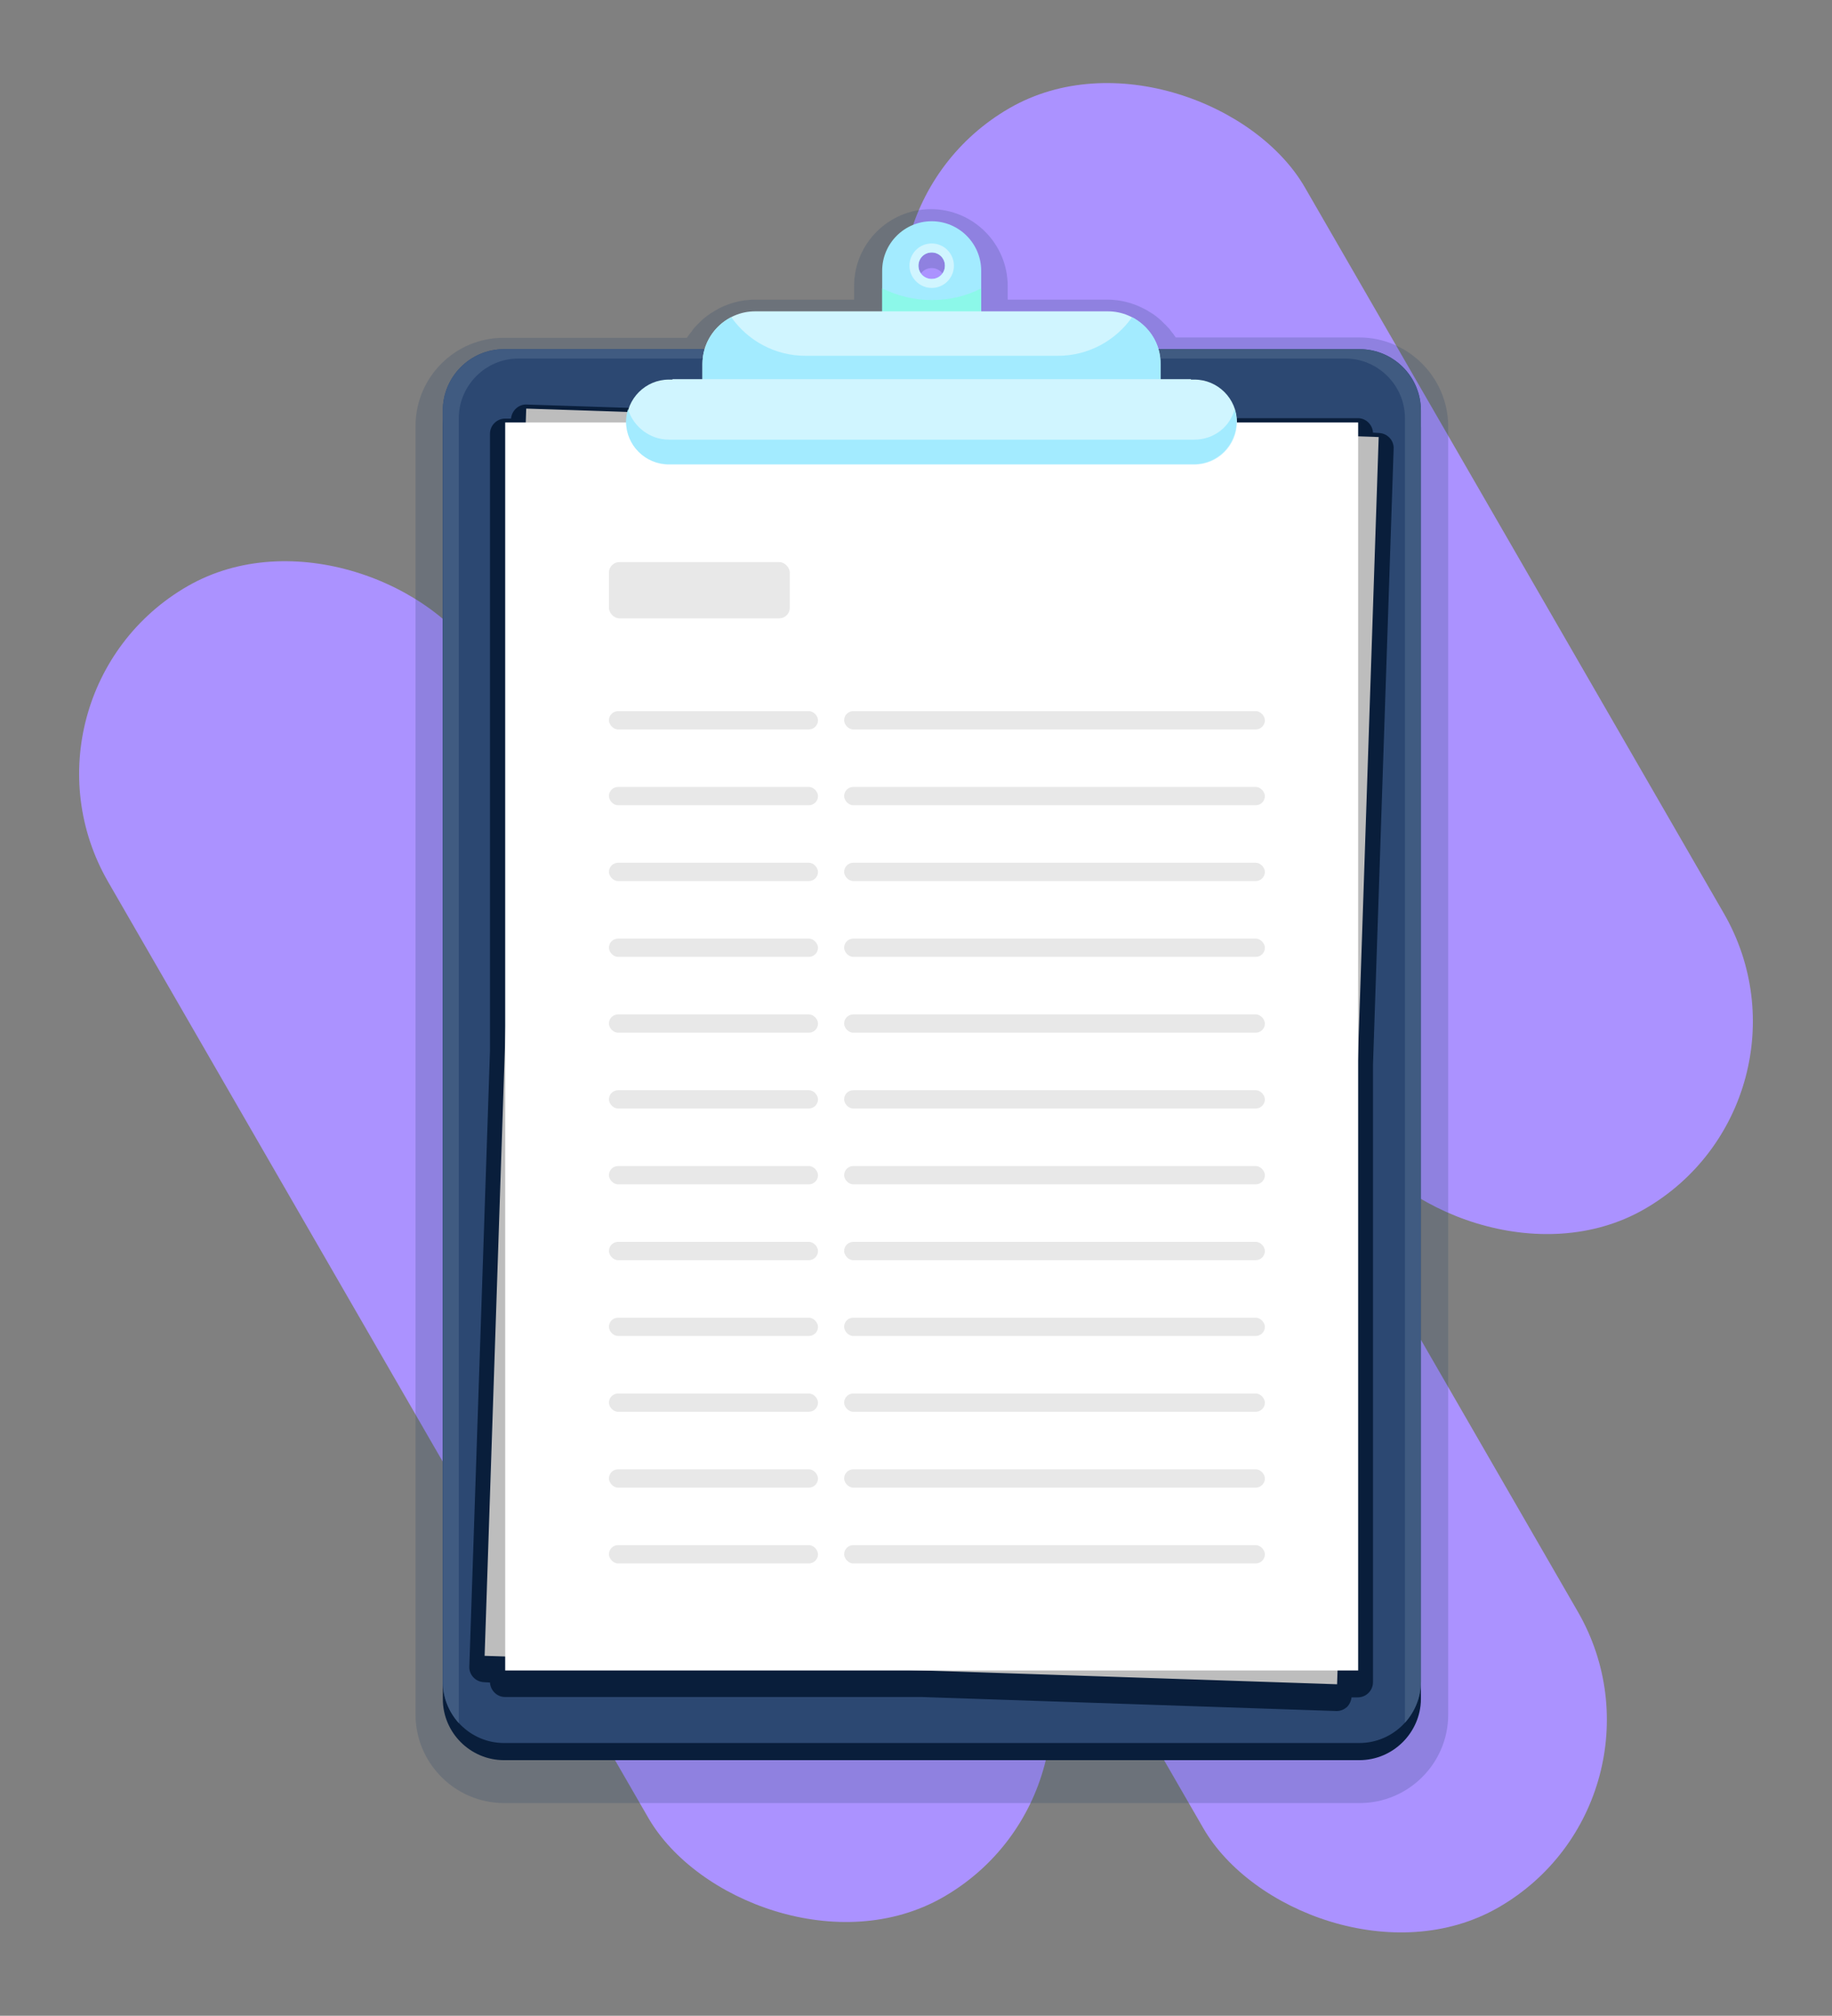 <?xml version="1.0" encoding="utf-8"?>
<svg width="701" height="771" viewBox="0 0 701 771" fill="none" xmlns="http://www.w3.org/2000/svg">
<rect x="0" y="0" width="701" height="771" fill="#808080" stroke="none"/>
<rect x="314.573" y="82.758" width="165.516" height="486.171" rx="82.758" transform="rotate(-30 314.573 82.758)" fill="#AB92FF"/>
<rect x="211.162" y="267.514" width="165.516" height="581.262" rx="82.758" transform="rotate(-30 211.162 267.514)" fill="#AB92FF"/>
<rect y="265.641" width="165.516" height="578.825" rx="82.758" transform="rotate(-30 0 265.641)" fill="#AB92FF"/>
<path opacity="0.2" d="M520.139 129.077H449.88C449.731 128.927 449.731 128.778 449.582 128.629C449.283 128.331 449.134 127.883 448.836 127.585C448.537 127.287 448.388 126.988 448.09 126.69C447.642 125.944 447.046 125.347 446.3 124.602C446.151 124.452 446.002 124.154 445.852 124.154C445.405 123.707 445.106 123.408 444.659 122.961L444.211 122.513C442.869 121.32 441.377 120.127 439.736 119.231L439.289 118.933C438.692 118.635 438.245 118.336 437.648 118.038C433.322 115.801 428.549 114.607 423.775 114.607H385.588V109.386C385.588 93.276 372.461 80 356.202 80C340.091 80 326.815 93.127 326.815 109.386V114.607H288.926C283.556 114.607 278.037 116.099 273.413 118.933L272.965 119.231C271.324 120.127 269.833 121.32 268.49 122.513C268.341 122.662 268.192 122.812 268.043 122.961C267.595 123.408 267.297 123.707 266.849 124.154C266.7 124.303 266.551 124.452 266.253 124.751C265.656 125.347 265.059 126.093 264.612 126.839C264.313 127.137 264.164 127.436 263.866 127.734C263.568 128.032 263.418 128.48 263.12 128.778C262.971 128.927 262.971 129.077 262.822 129.226H192.861C174.215 129.077 159 144.292 159 162.938V655.793C159 674.439 174.215 689.654 192.861 689.654H520.288C538.934 689.654 554.149 674.439 554.149 655.793V162.938C554 144.292 538.785 129.077 520.139 129.077ZM356.5 112.668C353.666 112.668 351.428 110.431 351.428 107.596C351.428 104.762 353.666 102.525 356.5 102.525C359.334 102.525 361.572 104.762 361.572 107.596C361.572 110.431 359.334 112.668 356.5 112.668Z" fill="#223E67"/>
<path d="M520.139 673.245H192.861C180.033 673.245 169.442 662.803 169.442 649.826V163.534C169.442 150.706 179.884 140.115 192.861 140.115H520.288C533.116 140.115 543.707 150.556 543.707 163.534V649.975C543.558 662.654 533.116 673.245 520.139 673.245Z" fill="#091E3B"/>
<path d="M520.139 666.682H192.861C180.033 666.682 169.442 656.24 169.442 643.262V156.971C169.442 144.142 179.884 133.551 192.861 133.551H520.288C533.116 133.551 543.707 143.993 543.707 156.971V643.411C543.558 656.091 533.116 666.682 520.139 666.682Z" fill="#2C4872"/>
<path d="M520.139 133.551H192.861C179.884 133.551 169.442 144.142 169.442 156.971V643.411C169.442 649.378 171.829 654.897 175.558 659.074V159.954C175.558 147.424 185.851 137.131 198.381 137.131H514.769C527.299 137.131 537.591 147.424 537.591 159.954V658.925C541.321 654.748 543.707 649.229 543.707 643.262V156.971C543.558 144.142 533.116 133.551 520.139 133.551Z" fill="#405B81"/>
<path d="M533.266 171.589C533.415 168.457 530.879 165.771 527.746 165.622L525.36 165.473C525.21 162.49 522.675 159.954 519.691 159.954H360.528L201.513 154.733C198.53 154.584 195.845 156.97 195.546 160.103H193.309C190.176 160.103 187.491 162.639 187.491 165.921V401.757L179.585 637.444C179.436 640.577 181.972 643.262 185.105 643.411L187.491 643.56C187.64 646.544 190.176 649.08 193.16 649.08H352.323L511.338 654.45H511.487C512.979 654.45 514.321 653.853 515.365 652.958C516.409 651.914 517.006 650.571 517.155 649.229H519.542C522.674 649.229 525.36 646.693 525.36 643.411V407.426L533.266 171.589Z" fill="#091E3B"/>
<path d="M527.541 167.165L201.354 156.283L185.439 633.338L511.626 644.22L527.541 167.165Z" fill="#BDBDBD"/>
<path d="M519.691 161.595H193.309V638.936H519.691V161.595Z" fill="white"/>
<path d="M356.5 84.624C346.058 84.624 337.555 93.126 337.555 103.568V121.617C337.555 132.059 346.058 133.253 356.5 133.253C366.942 133.253 375.444 131.91 375.444 121.617V103.568C375.444 93.126 366.942 84.624 356.5 84.624ZM356.5 106.701C353.666 106.701 351.428 104.463 351.428 101.629C351.428 98.795 353.666 96.557 356.5 96.557C359.334 96.557 361.572 98.795 361.572 101.629C361.572 104.463 359.334 106.701 356.5 106.701Z" fill="#A3EBFF"/>
<path d="M356.5 114.756C349.638 114.756 343.224 113.115 337.555 110.281V121.468C337.555 131.91 346.058 133.104 356.5 133.104C366.942 133.104 375.444 131.761 375.444 121.468V110.281C369.776 113.264 363.362 114.756 356.5 114.756Z" fill="#8CF8E9"/>
<path d="M424.074 170.993H288.926C277.888 170.993 268.789 161.894 268.789 150.855V139.22C268.789 128.181 277.888 119.082 288.926 119.082H423.925C434.963 119.082 444.062 128.181 444.062 139.22V150.855C444.212 161.894 435.112 170.993 424.074 170.993Z" fill="#D0F5FF"/>
<path d="M433.173 121.319C426.908 130.269 416.466 136.087 404.831 136.087H308.169C296.534 136.087 286.092 130.269 279.827 121.319C273.264 124.601 268.789 131.463 268.789 139.22V150.855C268.789 161.893 277.888 170.993 288.926 170.993H423.925C434.963 170.993 444.062 161.893 444.062 150.855V139.22C444.212 131.463 439.736 124.75 433.173 121.319Z" fill="#A3EBFF"/>
<path d="M457.04 177.705H255.96C247.01 177.705 239.701 170.396 239.701 161.446C239.701 152.496 247.01 145.186 255.96 145.186H457.04C465.99 145.186 473.3 152.496 473.3 161.446C473.3 170.396 465.99 177.705 457.04 177.705Z" fill="#D0F5FF"/>
<path d="M457.04 168.158H255.96C248.651 168.158 242.386 163.236 240.297 156.523C239.85 158.015 239.551 159.656 239.551 161.296C239.551 170.247 246.861 177.556 255.811 177.556H456.891C465.841 177.556 473.15 170.247 473.15 161.296C473.15 159.656 472.852 158.015 472.405 156.523C470.614 163.385 464.349 168.158 457.04 168.158Z" fill="#A3EBFF"/>
<path d="M356.5 93.126C351.727 93.126 347.997 97.004 347.997 101.629C347.997 106.253 351.876 110.131 356.5 110.131C361.273 110.131 365.003 106.253 365.003 101.629C365.003 97.004 361.273 93.126 356.5 93.126ZM356.5 106.7C353.666 106.7 351.428 104.463 351.428 101.629C351.428 98.794 353.666 96.557 356.5 96.557C359.334 96.557 361.572 98.794 361.572 101.629C361.572 104.463 359.334 106.7 356.5 106.7Z" fill="#D0F5FF"/>
<path d="M266.849 154.584H446.151C451.372 154.584 455.698 150.258 455.698 145.037H257.303C257.303 150.258 261.629 154.584 266.849 154.584Z" fill="#D0F5FF"/>
<rect x="233" y="215" width="69.197" height="21.507" rx="4" fill="#E8E8E8"/>
<rect x="233" y="272" width="80" height="7" rx="3.5" fill="#E8E8E8"/>
<rect x="323" y="272" width="161" height="7" rx="3.5" fill="#E8E8E8"/>
<rect x="233" y="330" width="80" height="7" rx="3.5" fill="#E8E8E8"/>
<rect x="323" y="330" width="161" height="7" rx="3.5" fill="#E8E8E8"/>
<rect x="233" y="388" width="80" height="7" rx="3.5" fill="#E8E8E8"/>
<rect x="323" y="388" width="161" height="7" rx="3.5" fill="#E8E8E8"/>
<rect x="233" y="446" width="80" height="7" rx="3.5" fill="#E8E8E8"/>
<rect x="323" y="446" width="161" height="7" rx="3.5" fill="#E8E8E8"/>
<rect x="233" y="504" width="80" height="7" rx="3.5" fill="#E8E8E8"/>
<rect x="323" y="504" width="161" height="7" rx="3.5" fill="#E8E8E8"/>
<rect x="233" y="562" width="80" height="7" rx="3.5" fill="#E8E8E8"/>
<rect x="323" y="562" width="161" height="7" rx="3.5" fill="#E8E8E8"/>
<rect x="233" y="301" width="80" height="7" rx="3.5" fill="#E8E8E8"/>
<rect x="323" y="301" width="161" height="7" rx="3.5" fill="#E8E8E8"/>
<rect x="233" y="359" width="80" height="7" rx="3.5" fill="#E8E8E8"/>
<rect x="323" y="359" width="161" height="7" rx="3.5" fill="#E8E8E8"/>
<rect x="233" y="417" width="80" height="7" rx="3.5" fill="#E8E8E8"/>
<rect x="323" y="417" width="161" height="7" rx="3.5" fill="#E8E8E8"/>
<rect x="233" y="475" width="80" height="7" rx="3.5" fill="#E8E8E8"/>
<rect x="323" y="475" width="161" height="7" rx="3.5" fill="#E8E8E8"/>
<rect x="233" y="533" width="80" height="7" rx="3.5" fill="#E8E8E8"/>
<rect x="323" y="533" width="161" height="7" rx="3.5" fill="#E8E8E8"/>
<rect x="233" y="591" width="80" height="7" rx="3.5" fill="#E8E8E8"/>
<rect x="323" y="591" width="161" height="7" rx="3.5" fill="#E8E8E8"/>
</svg>
